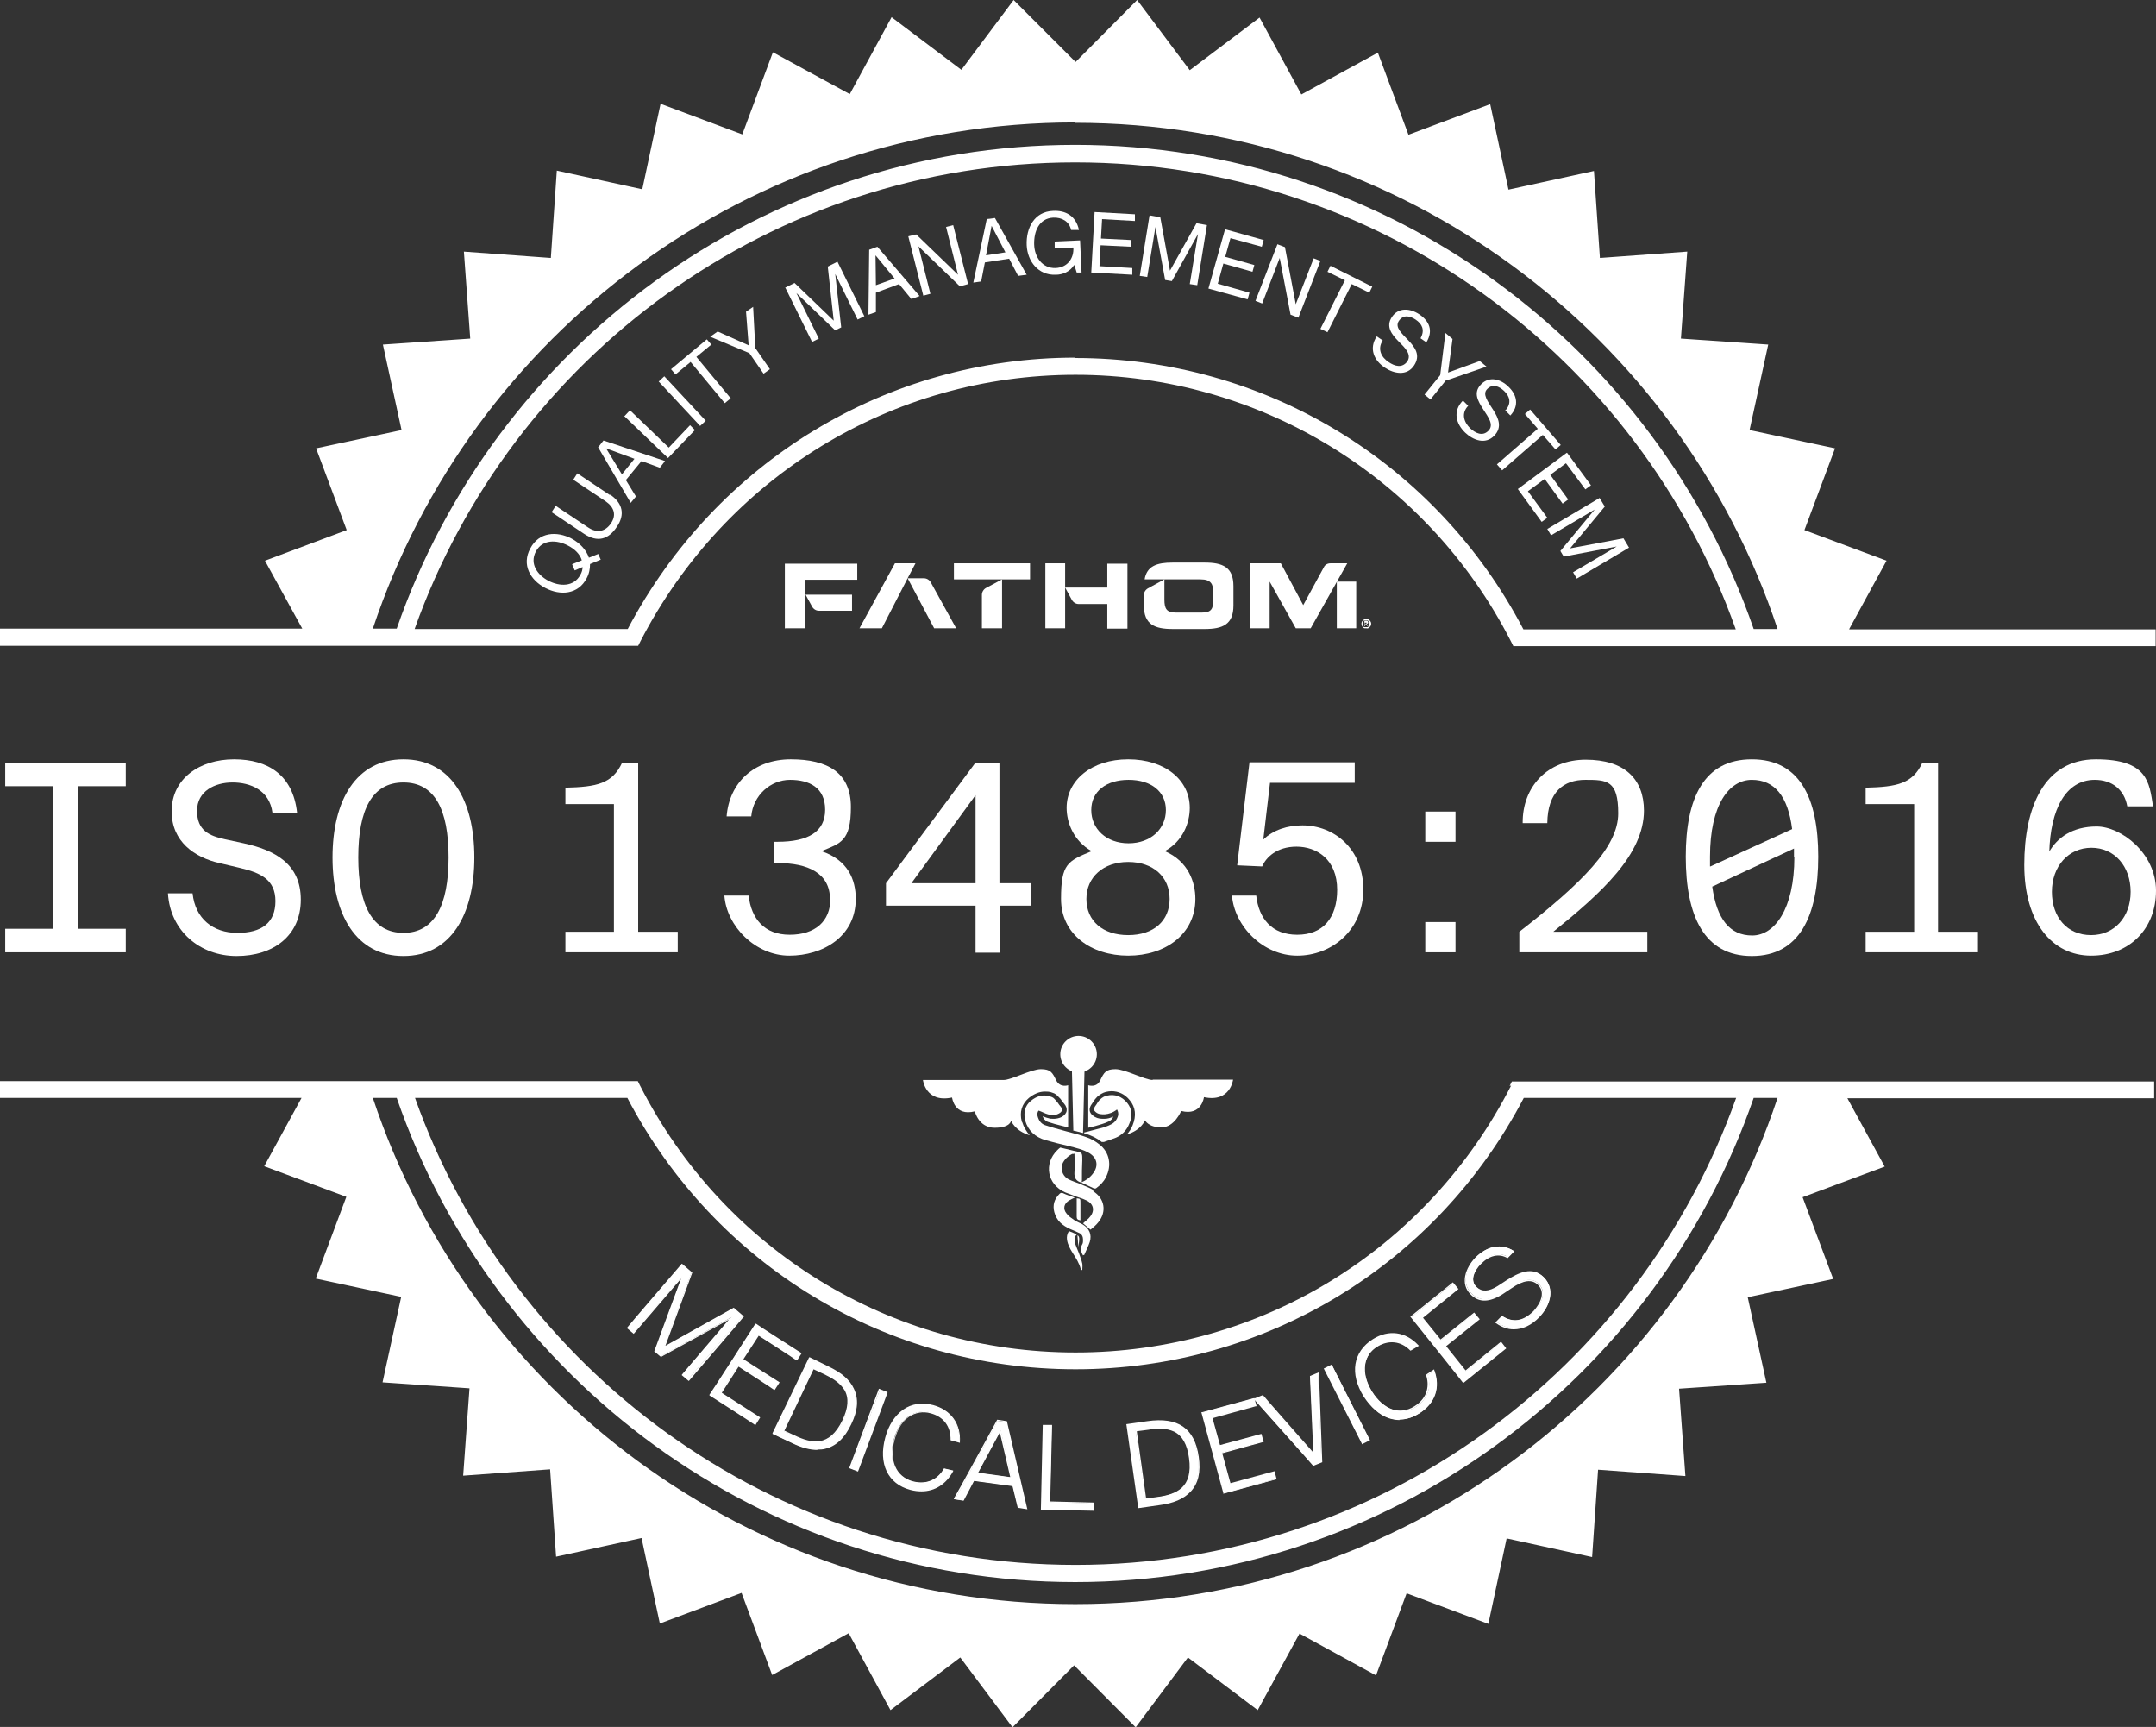 <?xml version="1.0" encoding="UTF-8"?> <svg xmlns="http://www.w3.org/2000/svg" id="a" version="1.1" viewBox="0 0 577.7 462.6"><rect x="0" y="0" width="577.7" height="462.6" fill="#333333" stroke="none"/><defs><style> .st0 { fill: #fff; } </style></defs><path class="st0" d="M495.5,168.5l10-18.3-22-8.2,8.2-21.9-22.9-4.9,5-22.9-23.4-1.6,1.7-23.3-23.4,1.7-1.6-23.3-22.9,5-4.9-22.9-21.9,8.2-8.2-22-20.5,11.2-11.2-20.6-18.7,14.1L304.7,0l-16.5,16.6L271.6,0l-14,18.7-18.7-14.1-11.2,20.6-20.6-11.2-8.2,22-21.9-8.2-4.9,22.9-22.9-5-1.6,23.4-23.3-1.7,1.7,23.3-23.4,1.6,5,22.9-22.9,4.9,8.2,21.9-21.9,8.2,10,18.2H0v4.6h169.6c0,0,1.4,0,1.4,0l.6-1.2c22.8-44.1,67.4-71.4,116.6-71.4s94.2,27.4,116.7,71.5l.6,1.2h172.1v-4.5h-82.1,0ZM288.1,32.9c87.6,0,162,56.8,188.2,135.6h-6.4c-26.1-75.4-97.7-129.7-181.8-129.7s-155.7,54.3-181.8,129.6h-6.4c26.3-78.8,100.6-135.6,188.2-135.6h0ZM288.1,95.8c-50.4,0-96.2,27.8-119.9,72.7h-57.1c25.9-72.8,95.4-125,177-125s151.1,52.3,177,125.1h-56.9c-23.5-44.9-69.4-72.7-120.1-72.7h0Z"></path><path class="st0" d="M404.9,290.8c-22.5,44.1-67.2,71.5-116.7,71.5s-94.2-27.4-116.7-71.5l-.6-1.2H0v4.5h80.8l-10,18.3,22,8.2-8.2,21.9,22.9,4.9-5,22.9,23.3,1.6-1.7,23.4,23.3-1.7,1.6,23.4,22.9-5,4.9,22.9,21.9-8.2,8.2,22,20.5-11.2,11.2,20.6,18.7-14.1,14,18.7,16.5-16.6,16.5,16.6,14-18.7,18.7,14.1,11.2-20.5,20.5,11.2,8.2-22,21.9,8.2,4.9-22.9,22.9,5,1.6-23.4,23.4,1.7-1.7-23.4,23.4-1.6-5-22.9,22.9-4.9-8.2-21.9,22-8.2-10-18.3h82.2v-4.5h-172.1l-.6,1.2h0ZM288.1,429.7c-87.6,0-162-56.8-188.2-135.6h6.4c26.1,75.4,97.7,129.7,181.8,129.7s155.7-54.3,181.8-129.7h6.4c-26.3,78.8-100.6,135.6-188.2,135.6h0ZM465.2,294.1c-25.9,72.8-95.4,125.1-177,125.1s-151.1-52.3-177-125.1h56.9c23.5,44.9,69.4,72.7,120.1,72.7s96.6-27.8,120.1-72.7h56.9Z"></path><path class="st0" d="M263.1,159.4v8.9h5.4v-13.1l-4.3,2.3c-.7.4-1.1,1.1-1.1,1.9h0Z"></path><polygon class="st0" points="255.6 155.2 268.4 155.2 276 155.2 276 150.9 255.6 150.9 255.6 155.2"></polygon><path class="st0" d="M322.8,150.7h-8.6c-4.2,0-6.9.9-7.5,4.5h15c2.8,0,3.4,1.3,3.4,3.5v1.9c0,2.5-.5,3.5-3.1,3.5h-6.9c-2.5,0-3.1-1-3.1-3.5v-2.3h0v-3.1l-4.4,2.4c-.7.4-1.1,1.1-1.1,1.8v2.8c0,5.1,2.9,6.3,7.7,6.3h8.6c4.8,0,7.7-1.2,7.7-6.3v-5.2c0-5.1-2.9-6.3-7.7-6.3h0Z"></path><polygon class="st0" points="239.8 150.9 230.3 168.3 236.3 168.3 243.2 154.9 245.3 150.9 239.8 150.9"></polygon><path class="st0" d="M247.7,154.9h-4.5l7.1,13.4h5.9l-6.8-12.3c-.4-.7-1.1-1.1-1.9-1.1h0Z"></path><rect class="st0" x="358.2" y="155.8" width="5.2" height="12.5"></rect><path class="st0" d="M356.5,150.9c-.8,0-1.5.4-1.8,1.1l-5.5,10.1-6-11.2h-8.2v17.4h5.2v-12.5h0l7,12.5h4l9.8-17.4h-4.5Z"></path><path class="st0" d="M210.4,168.3h5.4v-9.1l1.8,3.3c.4.7,1.1,1.1,1.8,1.1h8.9v-4.3h-12.6v-4h14v-4.3h-19.4v17.4h0Z"></path><polygon class="st0" points="280.1 150.9 280.1 168.3 285.4 168.3 285.4 157.4 285.4 150.9 280.1 150.9"></polygon><path class="st0" d="M296.7,157.4h-11.3l1.8,3.3c.4.7,1.1,1.1,1.8,1.1h7.7v6.6h5.4v-17.4h-5.4v6.6h0Z"></path><path class="st0" d="M364.9,166.6c0-.1.2-.3.3-.4s.2-.2.4-.3.3,0,.5,0,.3,0,.5,0c.1,0,.3.1.4.3.1.1.2.2.3.4s.1.3.1.5,0,.4-.1.5-.2.3-.3.4c-.1.1-.2.2-.4.3s-.3,0-.5,0-.3,0-.5,0c-.1,0-.3-.1-.4-.3-.1-.1-.2-.2-.3-.4,0-.1-.1-.3-.1-.5s0-.3.1-.5ZM365.1,167.5c0,.1.1.2.2.3,0,.1.2.2.3.2s.3,0,.4,0,.3,0,.4,0,.2-.1.3-.2c0-.1.2-.2.2-.3,0-.1,0-.3,0-.4s0-.3,0-.4-.1-.2-.2-.3c0,0-.2-.2-.3-.2s-.3,0-.4,0-.3,0-.4,0-.2.1-.3.2c0,0-.2.2-.2.3,0,.1,0,.3,0,.4s0,.3,0,.4ZM366.1,166.3c.2,0,.3,0,.4.1,0,0,.1.2.1.3s0,.2-.1.3c0,0-.2.1-.3.1l.4.6h-.2l-.4-.6h-.2v.6h-.2v-1.4h.6ZM366,167h.1s0,0,.1,0c0,0,0,0,0,0s0,0,0-.1,0,0,0-.1c0,0,0,0,0,0s0,0-.1,0h-.4v.5h.2Z"></path><path class="st0" d="M161,149.9l-2.9,1.2c0,1.2-.2,2.5-.9,3.8-2.3,4.4-7.1,4.7-11.1,2.6s-6.4-6.2-4-10.6c2.3-4.4,7.1-4.7,11.1-2.6,2.2,1.2,3.9,3,4.6,5.1l2.5-1,.7,1.6h0ZM153.4,151.1l2.5-1c-.5-1.7-2-3.1-3.8-4-2.9-1.5-6.7-1.7-8.5,1.6-1.8,3.4.5,6.4,3.4,7.9s6.7,1.7,8.5-1.6c.4-.7.6-1.4.6-2.1l-2.1.9-.7-1.6h0Z"></path><path class="st0" d="M163.5,132.5c3.4,2.3,4,5.4,1.8,8.6-2.2,3.4-5.2,4.3-8.8,1.9l-8.7-5.8,1.1-1.7,8.7,5.8c2.4,1.6,4.6,1.1,6.1-1.1,1.5-2.2.9-4.3-1.4-5.9l-8.7-5.8,1.1-1.7,8.7,5.8h0Z"></path><path class="st0" d="M160.3,119.8l1.4-1.8,16.5,5.5-1.4,1.8-4.9-1.8-4.2,5.1,2.7,4.4-1.4,1.7-8.8-15h0ZM166.7,127l3.3-4.1-7.6-2.8h0s4.2,6.9,4.2,6.9h0Z"></path><path class="st0" d="M167.4,111.4l1.4-1.5,10.4,10,5.7-6,1.3,1.3-7.2,7.5-11.8-11.3h0Z"></path><path class="st0" d="M176.5,102.2l1.5-1.4,11.1,11.9-1.5,1.4-11.1-11.9Z"></path><path class="st0" d="M185,97l-4,3.3-1.2-1.4,9.6-8,1.2,1.4-4,3.3,9.2,11.1-1.6,1.3-9.2-11.1h0Z"></path><path class="st0" d="M202.5,93.4l3.8,5.5-1.7,1.2-3.8-5.5-10.5-4.4,2-1.4,8.3,3.7-.7-9,1.9-1.3.6,11.3h0Z"></path><path class="st0" d="M210.3,77.1l2.6-1.3,10.5,10.1-1.6-14.5,2.6-1.3,7.2,14.6-1.8.9-6-12.2h0s1.6,14.3,1.6,14.3l-1.6.8-10.4-10h0s6,12.2,6,12.2l-1.8.9-7.2-14.6h0Z"></path><path class="st0" d="M232.9,66.9l2.2-.8,11.3,13.2-2.2.8-3.3-4-6.2,2.3v5.2s-2,.7-2,.7l.2-17.4h0ZM234.7,76.4l5-1.8-5.1-6.2h0s.1,8.1.1,8.1h0Z"></path><path class="st0" d="M243.4,63.3l2.1-.5,11.2,10.8h0l-3.2-12.8,1.9-.5,4,15.8-2.2.6-11.1-10.7h0l3.2,12.7-1.9.5-4-15.8h0Z"></path><path class="st0" d="M264.3,58.7l2.3-.3,8.5,15.2-2.3.3-2.4-4.6-6.5,1-1,5.1-2.1.3,3.6-17h0ZM264.2,68.4l5.2-.8-3.7-7.1h0l-1.5,7.9h0Z"></path><path class="st0" d="M287.8,71c-1.1,1.8-3.1,2.6-4.9,2.6-4.7.2-7.6-3.6-7.8-7.9-.2-4.7,2.1-9,7-9.2,3.4-.2,6.2,1.3,7,5.1h-2.1c-.5-2.3-2.5-3.4-4.8-3.3-3.8.2-5.2,3.7-5.1,7.2.1,3.4,2.2,6.4,5.7,6.3,3.2-.1,5-2.6,4.8-5.5l-5,.2v-1.8c0,0,6.8-.3,6.8-.3l.4,8.6h-1.3c0,0-.6-1.9-.6-1.9Z"></path><path class="st0" d="M293.3,56.8l10.8.6v1.8c-.1,0-8.8-.5-8.8-.5l-.3,5.2,8.1.4v1.8c-.1,0-8.2-.4-8.2-.4l-.3,5.6,8.8.5v1.8c-.1,0-11-.6-11-.6l.9-16.3h0Z"></path><path class="st0" d="M308.1,57.7l2.8.5,2.6,14.3,7.1-12.7,2.8.5-2.6,16.1-2-.3,2.2-13.4h0l-7,12.6-1.8-.3-2.6-14.2h0l-2.2,13.4-2-.3,2.6-16.1h0Z"></path><path class="st0" d="M328.2,61.4l10.4,2.9-.5,1.8-8.4-2.3-1.4,5,7.8,2.2-.5,1.8-7.8-2.2-1.5,5.4,8.5,2.4-.5,1.8-10.5-2.9,4.4-15.7h0Z"></path><path class="st0" d="M342.2,65.4l2.1.8,2.9,15.3h0s4.8-12.3,4.8-12.3l1.8.7-5.9,15.2-2.1-.8-2.9-15.2h0s-4.7,12.2-4.7,12.2l-1.8-.7,5.9-15.2h0Z"></path><path class="st0" d="M360.4,75.1l-4.7-2.3.8-1.6,11.2,5.6-.8,1.6-4.7-2.3-6.5,12.9-1.9-.9,6.5-12.9h0Z"></path><path class="st0" d="M380.7,90.5c1.1-2.1.4-3.7-1.4-4.9-1.5-1-3.3-1.4-4.5.4-1.1,1.7.8,3.3,2.6,5.2,1.8,1.9,3.3,4,1.5,6.7-1.9,2.9-5.4,2.2-7.8.6-2.9-1.9-4.4-5.1-2.2-8.4l1.6,1.1c-1.5,2.3-.4,4.5,1.6,5.8,1.6,1.1,3.6,1.7,5-.2,1.2-1.9-.6-3.6-2.4-5.4s-3.4-3.9-1.8-6.4c1.8-2.8,5-2.4,7.4-.8,2.7,1.8,3.8,4.4,1.9,7.5l-1.6-1.1h0Z"></path><path class="st0" d="M387.5,101.8l-4.2,5.2-1.6-1.3,4.2-5.2,1.4-11.3,1.9,1.6-1.2,9,8.5-3.1,1.8,1.5-10.7,3.7h0Z"></path><path class="st0" d="M403.5,109.8c1.5-1.8,1.1-3.6-.5-5.1-1.3-1.2-3-2-4.5-.5-1.4,1.4.2,3.4,1.6,5.6,1.4,2.2,2.5,4.6.3,6.9-2.4,2.5-5.7,1.2-7.8-.8-2.5-2.4-3.4-5.8-.6-8.6l1.4,1.4c-1.9,2-1.2,4.3.5,6,1.4,1.3,3.3,2.3,4.9.7,1.6-1.6,0-3.6-1.4-5.8-1.4-2.2-2.7-4.4-.6-6.6,2.3-2.4,5.4-1.4,7.4.6,2.3,2.2,2.9,5.1.5,7.7l-1.4-1.4h0Z"></path><path class="st0" d="M412,114.8l-3.4-3.9,1.4-1.2,8.2,9.5-1.4,1.2-3.4-3.9-10.9,9.5-1.4-1.6,10.9-9.5h0Z"></path><path class="st0" d="M419.9,121.3l6.4,8.7-1.5,1.1-5.2-7-4.2,3.1,4.8,6.6-1.5,1.1-4.8-6.6-4.5,3.3,5.2,7.1-1.5,1.1-6.4-8.8,13.1-9.7h0Z"></path><path class="st0" d="M428.5,133.2l1.5,2.5-9.3,11.2,14.3-2.7,1.5,2.5-14,8.3-1-1.7,11.7-6.9h0s-14.2,2.7-14.2,2.7l-.9-1.5,9.2-11.1h0s-11.7,6.9-11.7,6.9l-1-1.7,14-8.3h0Z"></path><path class="st0" d="M183.1,341.6l-13.3,15.4-1.6-1.4,14.6-16.9,2.5,2.2-7.4,20,18.6-10.4,2.5,2.1-14.6,16.9-1.6-1.3,13.3-15.4-19,10.5-1.6-1.4,7.5-20.4h0Z"></path><path class="st0" d="M184.5,369.9l-1.9-1.6h.1c0-.1,12.6-14.8,12.6-14.8l-18.2,10-1.8-1.5h0c0-.1,7.2-19.5,7.2-19.5l-12.7,14.8-1.9-1.6h.1c0-.1,14.7-17.2,14.7-17.2l2.8,2.4h0c0,.1-7.2,19.6-7.2,19.6l18.3-10.2,2.8,2.4h-.1c0,.1-14.7,17.2-14.7,17.2h0ZM183.2,368.2l1.3,1.1,14.3-16.6-2.2-1.9-19,10.5,7.6-20.3-2.3-2-14.3,16.6,1.3,1.1,13.9-16.1-7.9,21.3,1.4,1.2,19.9-10.9-13.9,16.1h0Z"></path><path class="st0" d="M214.5,362.6l-1,1.6-10.3-6.6-4.3,6.6,9.7,6.2-1.1,1.6-9.7-6.2-4.7,7.3,10.3,6.6-1,1.6-12.1-7.7,12.1-18.8,12.1,7.7h0Z"></path><path class="st0" d="M202.5,381.7h-.2c0-.1-12.2-7.9-12.2-7.9v-.2c.1,0,12.3-19,12.3-19h.2c0,.1,12.2,7.9,12.2,7.9l-1.2,1.9h-.2c0-.1-10.1-6.6-10.1-6.6l-4.1,6.3,9.7,6.2-1.3,2h-.2c0-.1-9.5-6.2-9.5-6.2l-4.5,7,10.3,6.6-1.2,1.9h0ZM190.7,373.6l11.7,7.5.8-1.3-10.3-6.6,4.9-7.6h.2c0,.1,9.5,6.2,9.5,6.2l.8-1.3-9.7-6.2,4.5-7h.2c0,.1,10.1,6.6,10.1,6.6l.8-1.3-11.7-7.5-11.9,18.5h0Z"></path><path class="st0" d="M227.8,381.5c-3.7,7.8-9.3,7.9-15.7,4.9l-4.9-2.3,9.6-20.1,4.9,2.3c6.4,3.1,9.8,7.6,6.1,15.3h0ZM217.9,366.5l-8,16.8,3,1.4c4.6,2.2,9.4,3.4,13-4.1,3.6-7.5-.4-10.5-5-12.7l-3-1.4h0Z"></path><path class="st0" d="M219,388.4c-2,0-4.3-.6-6.9-1.9l-5.1-2.4v-.2c0,0,9.8-20.3,9.8-20.3h.2c0,0,4.9,2.4,4.9,2.4,3.6,1.7,5.8,3.6,6.9,6,1.3,2.7,1.1,5.8-.7,9.5-1.8,3.8-4.1,5.9-7,6.6-.7.2-1.4.2-2.1.2h0ZM207.5,384l4.7,2.2c3.5,1.7,6.3,2.2,8.8,1.6,2.8-.7,5-2.8,6.7-6.4h.2c0,0-.2,0-.2,0,1.7-3.6,2-6.6.7-9.2-1.1-2.2-3.3-4.1-6.8-5.8l-4.7-2.2-9.5,19.8ZM218.7,386.5c-1.9,0-3.9-.7-5.9-1.7l-3.1-1.5v-.2c0,0,8.2-16.9,8.2-16.9l3.1,1.5c2.1,1,4.4,2.3,5.6,4.4,1.3,2.2,1.1,5-.6,8.5-2.1,4.4-4.6,5.9-7.4,5.9h0ZM210.1,383.2l2.8,1.3c4.6,2.2,9.3,3.2,12.8-4,1.6-3.3,1.8-6,.6-8.1-1.2-2-3.4-3.3-5.5-4.3l-2.8-1.3-7.8,16.4h0Z"></path><path class="st0" d="M227.9,393.3l7.8-20.9,1.9.7-7.8,20.9-1.9-.7Z"></path><path class="st0" d="M229.9,394.2l-2.3-.9v-.2c0,0,7.9-21.1,7.9-21.1l2.3.9v.2c0,0-7.9,21.1-7.9,21.1ZM228.1,393.1l1.6.6,7.6-20.6-1.6-.6-7.6,20.6Z"></path><path class="st0" d="M244,398.9c-6.2-1.7-8.3-7.2-6.6-13.8,1.8-6.6,6.5-10.2,12.7-8.5,4.9,1.3,7.2,5.1,7,9.7l-2.1-.6c.1-3.8-2.2-6.4-5.5-7.3-4.2-1.1-8.4,1.3-10,7.2-1.6,5.7.6,10.1,5,11.3,4.1,1.1,7.1-.9,8.5-3.5l2.1.6c-2.1,4.1-6,6.2-11.1,4.9h0Z"></path><path class="st0" d="M246.9,399.5c-.9,0-1.9-.1-3-.4h0c-6-1.6-8.6-7-6.7-14,.9-3.4,2.6-5.9,4.8-7.5,2.3-1.6,5.1-2,8.1-1.2,4.7,1.3,7.4,5,7.1,9.9v.2l-2.5-.7h0c.1-3.7-1.9-6.3-5.3-7.2-2.1-.6-4.1-.2-5.8.9-1.8,1.2-3.2,3.4-3.9,6.2-1.5,5.5.4,9.9,4.9,11.1,4.2,1.1,7-1,8.3-3.4h0c0-.1,2.5.5,2.5.5v.2c-1.9,3.5-4.9,5.4-8.5,5.4h0ZM244.1,398.7c4.6,1.3,8.5-.4,10.8-4.5l-1.7-.5c-1.3,2.5-4.3,4.6-8.6,3.5-4.7-1.3-6.7-5.8-5.1-11.5.8-2.9,2.2-5.1,4.1-6.4,1.8-1.2,3.9-1.6,6.1-1,3.5,1,5.6,3.8,5.6,7.3l1.7.5c.2-4.6-2.4-8.1-6.8-9.3-2.9-.8-5.6-.4-7.8,1.1-2.1,1.5-3.7,4-4.6,7.3-1.8,6.8.6,12,6.4,13.5h0Z"></path><path class="st0" d="M269.6,380.8l5.4,23.3-2.2-.3-1.4-5.8-10.5-1.4-2.8,5.3-2.2-.3,11.4-21,2.3.3h0ZM271,395.9l-2.9-12.8-6.2,11.5,9.1,1.2h0Z"></path><path class="st0" d="M275.3,404.3l-2.6-.4-1.4-5.8-10.3-1.4-2.8,5.3-2.6-.4v-.2c.1,0,11.6-21.1,11.6-21.1l2.6.4,5.5,23.7h0ZM272.9,403.6l1.8.2-5.3-22.9-2-.3-11.2,20.6,1.8.2,2.8-5.3,10.8,1.5,1.4,5.8h0ZM271.2,396.2l-9.6-1.3v-.2c.1,0,6.5-12,6.5-12l3.1,13.5ZM262.2,394.5l8.5,1.2-2.8-12-5.8,10.8h0Z"></path><path class="st0" d="M293.1,402.6v1.9s-13.9-.3-13.9-.3l.5-22.3h2.1s-.5,20.5-.5,20.5l11.8.3h0Z"></path><path class="st0" d="M293.2,404.7l-14.3-.3.5-22.7h2.5c0,0-.5,20.5-.5,20.5l11.8.3v2.3s0,0,0,0ZM279.4,404l13.5.3v-1.5s-11.8-.3-11.8-.3l.5-20.4h-1.7s-.5,21.9-.5,21.9h0Z"></path><path class="st0" d="M321,390.2c1.2,8.5-3.4,11.8-10.4,12.8l-5.4.8-3.1-22.1,5.4-.8c7-1,12.4.9,13.5,9.4h0ZM304.3,383.2l2.6,18.4,3.3-.5c5-.7,9.7-2.4,8.6-10.6-1.1-8.2-6.1-8.5-11.2-7.8l-3.3.5h0Z"></path><path class="st0" d="M305,404l-3.2-22.5,5.6-.8c8.3-1.2,12.7,1.9,13.8,9.5.6,4.1-.1,7.2-2.2,9.4-1.8,1.9-4.5,3.1-8.4,3.6l-5.6.8h0ZM302.3,381.8l3.1,21.7,5.2-.7c3.8-.5,6.5-1.7,8.2-3.5,2-2.1,2.6-5,2.1-9-1-7.4-5.3-10.3-13.3-9.2l-5.2.7ZM306.8,401.8l-2.6-18.8,3.5-.5c2.3-.3,5-.5,7.2.6s3.7,3.6,4.2,7.4c1.2,8.3-3.5,10.1-8.8,10.8l-3.5.5ZM304.6,383.4l2.5,18,3.1-.4c5-.7,9.5-2.5,8.4-10.4-.5-3.7-1.8-6-4-7.1-2.1-1-4.7-.9-6.9-.5l-3.1.4h0Z"></path><path class="st0" d="M335.9,374.7l.5,1.8-11.8,3.2,2.1,7.6,11.1-3,.5,1.9-11.1,3,2.3,8.4,11.8-3.2.5,1.8-13.8,3.8-5.8-21.6,13.8-3.8h0Z"></path><path class="st0" d="M327.8,400.2v-.2s-5.9-21.7-5.9-21.7h.2s14-3.8,14-3.8l.6,2.2h-.2s-11.6,3.2-11.6,3.2l2,7.2,11.1-3,.6,2.2h-.2s-10.9,3-10.9,3l2.2,8,11.8-3.2.6,2.2h-.2s-14,3.8-14,3.8h0ZM322.4,378.6l5.7,21.2,13.5-3.6-.4-1.5-11.8,3.2v-.2s-2.4-8.6-2.4-8.6h.2s10.9-3,10.9-3l-.4-1.5-11.1,3-2.2-8h.2s11.6-3.2,11.6-3.2l-.4-1.5-13.5,3.6h0Z"></path><path class="st0" d="M352.1,389.6l-1-20.9,2.1-.8.9,23.7-2.2.9-15.8-17.7,2.1-.9,13.9,15.7Z"></path><path class="st0" d="M351.9,392.7h0c0-.1-16-18-16-18l2.5-1h0c0,.1,13.5,15.4,13.5,15.4l-.9-20.5,2.4-1,.9,24.1-2.5,1h0ZM336.5,374.8l15.5,17.4,2-.8-.9-23.3-1.7.7,1,21.3-.4-.4-13.8-15.6-1.7.7h0Z"></path><path class="st0" d="M365,386.6l-10-20,1.9-.9,10,20-1.9.9h0Z"></path><path class="st0" d="M364.9,386.9v-.2c0,0-10.2-20.1-10.2-20.1l2.2-1.1v.2c0,0,10.2,20.1,10.2,20.1l-2.2,1.1h0ZM355.3,366.7l9.8,19.6,1.5-.8-9.8-19.6-1.5.8Z"></path><path class="st0" d="M380.1,378.7c-5.4,3.4-11,1.1-14.5-4.6-3.6-5.8-3-11.7,2.4-15.1,4.3-2.7,8.7-1.8,11.9,1.5l-1.8,1.1c-2.7-2.7-6.2-2.8-9-1-3.7,2.3-4.8,7-1.5,12.2,3.1,5,7.8,6.5,11.7,4.1,3.6-2.3,4.2-5.8,3.2-8.6l1.8-1.1c1.5,4.3.4,8.6-4,11.4h0Z"></path><path class="st0" d="M375,380.4c-1,0-1.9-.2-2.9-.5-2.5-.9-4.8-2.9-6.7-5.8-3.8-6.1-2.9-12,2.5-15.4,4.2-2.6,8.7-2,12.1,1.6l.2.2-2.2,1.3h-.1c-2.5-2.6-5.8-2.9-8.8-1.1-1.9,1.1-3,2.8-3.3,4.9-.3,2.2.3,4.6,1.8,7.1,1.5,2.4,3.4,4.1,5.4,4.8,2,.7,4.1.4,6-.8,3.7-2.3,4-5.8,3.1-8.4h0c0-.1,2.2-1.5,2.2-1.5v.2c1.8,4.7.2,9-4,11.6h0c-1.7,1.1-3.5,1.6-5.3,1.6h0ZM373.2,357.6c-1.7,0-3.4.5-5,1.5-5.1,3.2-6,8.9-2.4,14.8,1.8,2.9,4,4.8,6.5,5.6,2.5.9,5.2.5,7.8-1.1h0c4.1-2.5,5.5-6.5,4-11l-1.5.9c.9,2.7.5,6.3-3.4,8.7-2,1.2-4.2,1.5-6.3.8-2.1-.7-4.1-2.4-5.6-4.9-1.6-2.5-2.2-5.1-1.9-7.3.3-2.2,1.5-4,3.5-5.2,3.1-1.9,6.6-1.6,9.2.9l1.5-.9c-1.9-1.9-4.1-2.9-6.4-2.9h0Z"></path><path class="st0" d="M389.2,343.8l1.2,1.5-9.5,7.7,5,6.1,9-7.2,1.2,1.5-9,7.2,5.5,6.8,9.5-7.7,1.2,1.5-11.1,9-14-17.4,11.1-9h0Z"></path><path class="st0" d="M392.1,370.4h-.1c0-.1-14.1-17.7-14.1-17.7l11.4-9.2,1.5,1.8-9.5,7.7,4.7,5.8,9-7.2,1.5,1.8-9,7.2,5.2,6.5,9.5-7.7,1.4,1.8-11.4,9.2h0ZM378.4,352.8l13.8,17.1,10.8-8.8-1-1.2-9.5,7.7-5.7-7.1,9-7.2-1-1.2-9,7.2-5.2-6.4,9.5-7.7-1-1.2-10.8,8.8h0Z"></path><path class="st0" d="M405.6,335.2l-1.5,1.5c-2.4-1.3-5-.7-7.3,1.7-1.6,1.6-3.2,4.5-1.1,6.5,1.6,1.6,3.7,1.1,5.8-.3l2.3-1.5c2.8-1.8,6.7-3.9,9.8-1,3,3,1.9,7.4-1.1,10.5-3.9,4-8.3,4-11.5,1.5l1.5-1.5c3.1,1.9,6,1.3,8.5-1.3,1.7-1.7,3.7-5,1.3-7.4-2-1.9-4.7-.9-7.4.9l-2.4,1.6c-2.5,1.6-5.6,2.7-8.2.1-2.9-2.9-1.3-7.1,1.2-9.7,3.1-3.1,6.8-3.8,10.1-1.7h0Z"></path><path class="st0" d="M405.6,356.1c-1.7,0-3.3-.6-4.8-1.7h-.2c0-.1,1.8-1.9,1.8-1.9h.1c2.9,1.9,5.6,1.4,8.3-1.2.4-.4,4.1-4.4,1.3-7.1-1.6-1.6-3.9-1.3-7.1.9l-2.4,1.6c-3.5,2.2-6.3,2.3-8.5.1-3-2.9-1.4-7.2,1.2-9.9,3.2-3.2,7-3.9,10.3-1.8h.2c0,.1-1.8,1.9-1.8,1.9h-.1c-2.3-1.3-4.8-.7-7.1,1.6-.9.9-1.6,2-1.9,3-.4,1.3-.1,2.4.8,3.2,1.4,1.3,3.2,1.2,5.6-.3l2.3-1.5c3.3-2.1,7-3.9,10-.9,3.3,3.2,1.7,7.8-1.1,10.7-2.1,2.2-4.5,3.3-6.9,3.3h0ZM401.2,354.2c3.4,2.5,7.6,1.9,11-1.6,2.7-2.8,4.2-7.1,1.1-10.2-2.8-2.7-6.4-1-9.5,1l-2.3,1.5c-2.5,1.6-4.6,1.8-6.1.3-1-1-1.3-2.2-.9-3.6.3-1.1,1-2.2,2-3.2,2.4-2.4,5-3.1,7.4-1.8l1.2-1.3c-3.1-1.9-6.7-1.2-9.6,1.8-2.5,2.6-4,6.6-1.2,9.4,2.1,2,4.6,2,8-.2l2.4-1.6c3.4-2.2,5.9-2.5,7.6-.8,2.3,2.3.7,5.5-1.3,7.6-2.7,2.7-5.7,3.2-8.6,1.4l-1.2,1.3h0Z"></path><path class="st0" d="M1.4,204.3h32.3v6.3h-12.8v38.2h12.8v6.3H1.4v-6.3h12.8v-38.2H1.4v-6.3Z"></path><path class="st0" d="M46,217.3c0-8.8,7.6-13.9,16.7-13.9s15.8,4.2,16.9,14.3h-6.6c-.8-6.1-6-8.1-10.7-8.1s-9.5,2.3-9.5,7.6,3.3,6.7,7.4,7.6l5.1,1.1c8.2,1.8,15.3,5.4,15.3,15.1s-7.4,15.1-17.2,15.1-17.8-6.7-18.4-16.8h6.6c.7,6.8,5.5,10.6,12,10.6s10.2-2.7,10.2-8.5-4-7.6-9.5-8.9l-5.5-1.3c-6.7-1.5-12.8-5.8-12.8-13.8h0Z"></path><path class="st0" d="M127.1,229.7c0,15.3-6.3,26.4-19,26.4s-19-11.1-19-26.4,6.3-26.3,19-26.3,19,10.9,19,26.3ZM96,229.7c0,12.8,3.8,20.2,12.1,20.2s12.1-7.4,12.1-20.2-3.7-20.1-12.1-20.1-12.1,7.3-12.1,20.1Z"></path><path class="st0" d="M171,204.3v45.3h10.6v5.5h-30.1v-5.5h13v-34.2h-13v-4.4c8.5-.2,12.6-1.1,15.2-6.7h4.2Z"></path><path class="st0" d="M222.4,240.9c0-7.1-6.1-9.7-13.9-9.7h-1v-5.7h.8c8.3,0,12.8-2.7,12.8-8.6s-4.2-8-9.4-8-9.9,4.1-10.4,9.8h-6.6c.7-9,7.3-15.3,17.2-15.3s16.1,3.6,16.1,12.8-2.8,9.7-7.9,11.8c7.1,2.4,9.2,7.6,9.2,12.8,0,10.1-8.8,15.2-17.8,15.2s-16.8-7.8-17.4-16.1h6.5c.7,6.2,4.2,10.5,11,10.5s10.9-3.6,10.9-9.6h0Z"></path><path class="st0" d="M276.4,242.6h-8.5v12.6h-6.5v-12.6h-24v-6l23.9-32.2h6.5v32.2h8.5v6h0ZM244.2,236.6h17.2v-23.6l-17.2,23.6h0Z"></path><path class="st0" d="M318.8,216.4c0,4.1-1.9,9-6.7,11.6,6.3,2.7,8.2,8.3,8.2,12.8,0,9.5-8.1,15.2-18,15.2s-18-5.7-18-15.2,1.8-10.1,8.2-12.8c-4.8-2.7-6.7-7.6-6.7-11.6,0-7.4,6.7-13,16.5-13s16.5,5.5,16.5,13ZM291.1,240.8c0,5.9,4.4,9.7,11.2,9.7s11.1-3.8,11.1-9.7-4.4-9.9-11.1-9.9-11.2,4.1-11.2,9.9ZM302.4,208.9c-6,0-10,3.1-10,8.1s4,8.9,10,8.9,10-3.9,10-8.9-4-8.1-10-8.1Z"></path><path class="st0" d="M358.3,238.4c0-8.3-5.6-11.6-10.9-11.6s-8.2,2.9-9.2,5.3l-6.7-.3,3.3-27.6h28.2v5.5h-22.7l-1.8,15.2c2.7-2.6,6.5-3.8,10.5-3.8,8.4,0,16.3,6.2,16.3,17.2s-8.6,17.7-17.7,17.7-16.8-7.8-17.5-16.1h6.5c.7,6.2,4.2,10.5,11,10.5s10.7-4.4,10.7-12.1h0Z"></path><path class="st0" d="M381.9,225.5v-8.1h8.1v8.1h-8.1ZM381.9,255.1v-8.1h8.1v8.1h-8.1Z"></path><path class="st0" d="M440.5,217.1c0,11.8-11.4,22.1-24.3,32.5h25.2v5.5h-34.3v-5.5c17-13.2,26.5-22.8,26.5-31.7s-3-9-8.8-9-10.1,3.2-10.2,11.6h-6.6c-.1-9.7,6.6-17,16.9-17s15.6,5.1,15.6,13.7h0Z"></path><path class="st0" d="M451.7,229.5c0-15.8,4.9-26.1,17.7-26.1s17.8,10.3,17.8,26.1-5,26.6-17.8,26.6-17.7-10.8-17.7-26.6ZM458.3,232.1l21.9-10c-1.1-8.8-4.7-13.2-10.8-13.2s-11.2,6.7-11.2,20.6,0,1.8,0,2.6h0ZM480.7,229.5c0-.8,0-1.5,0-2.2l-21.9,10.2c1.2,8.7,4.7,13.1,10.7,13.1s11.3-7.1,11.3-21Z"></path><path class="st0" d="M519.3,204.3v45.3h10.7v5.5h-30.1v-5.5h13v-34.2h-13v-4.4c8.5-.2,12.6-1.1,15.2-6.7h4.2Z"></path><path class="st0" d="M549,228.3c2.2-3.9,6.3-6.9,12.8-6.9s15.9,7.1,15.9,17.2-7,17.4-17.4,17.4-17.9-8.9-17.9-24.3,5.3-28.3,19.2-28.3,14.3,6.2,15.3,12.6h-6.9c-.8-4.5-4.1-7.1-8.7-7.1-7.8,0-11.9,7.9-12.2,19.4h0ZM560.3,250.5c6.2,0,10.6-4.8,10.6-11.6s-4.3-11.8-10.5-11.8-10.6,5-10.6,11.8,4.1,11.6,10.5,11.6Z"></path><path class="st0" d="M290.7,286.4l-1.7-.2-1.8-.3.4,17c0,0,.1,0,.2,0,.8.2,1.6.4,2.4.6l.4-17.2h0Z"></path><path class="st0" d="M273.8,300.5c-.7-2.6,0-4.8,1.9-6.4,1.4-1.1,2.8-1.7,4.3-1.7s1.6.2,2.5.5c.6.3,1,.8,1.4,1.2,0,0,.1.1.2.2.2.3.4.5.6.8.1.2.3.4.4.5.6.7.8,1.4.7,2s-.6,1.2-1.3,1.6c-.6.3-1.4.5-2.1.5s-1,0-1.6-.2c-.5-.1-.9-.3-1.4-.5.2.8.7,1.2,1.3,1.5,1.2.4,2.6.8,3.9,1.1.5.1,1.1.3,1.6.4v-11.3s-2.1.8-3.2-1.3c-1-2.1-1.5-3-4.1-3s-7.9,2.9-10,2.9h-21.6s.7,6.2,7.8,4.7c0,0,.6,5.1,6.1,3.7,0,0,1,4.4,5.3,4.4s4.4-1.9,4.4-1.9c0,0,1.1,2.8,5,3.9-.9-1-1.6-2.2-2-3.5h0Z"></path><path class="st0" d="M308.9,289.3c-2.1,0-7.4-2.9-10-2.9s-3.1.9-4.1,3c-1,2.1-3.2,1.3-3.2,1.3v11.4s0,0,0,0c1.3-.3,2.5-.6,3.7-1,0,0,0,0,0,0,.6-.2,1.2-.4,1.8-.7.6-.3,1-.7,1.2-1.3-.8.4-1.6.6-2.4.6-.2,0-.3,0-.5,0-1,0-1.9-.3-2.6-.9-1-.8-1.1-1.9-.3-3,.1-.2.3-.4.4-.6.3-.5.7-1,1.1-1.4.7-.6,1.5-1.1,2.3-1.3.5-.1,1-.2,1.5-.2,1.9,0,3.6.8,4.9,2.4,1.6,1.9,1.8,4.2.8,6.7-.4,1-.9,1.8-1.6,2.5,3.9-1.1,4.9-3.8,4.9-3.8,0,0,.9,1.9,4.4,1.9s5.3-4.4,5.3-4.4c5.5,1.4,6.1-3.7,6.1-3.7,7.1,1.5,7.8-4.7,7.8-4.7h-21.6Z"></path><path class="st0" d="M290.2,336.3c-.6-1-.8-2-.2-3,.2-.3.2-.8.2-1.2,0-.8-.3-1.5-1-1.8-.8-.4-1.6-.7-2.5-1.1-2-.9-3.6-2.2-4.2-4.5-.5-1.9,0-3.5,1.4-4.9.3-.3.5-.3.9-.2,1,.5,2.1.8,3.2,1.2-.5.2-1,.5-1.4.7-1.5.8-1.9,2.3-.8,3.6.5.7,1.3,1.2,2,1.7.7.5,1.6.8,2.3,1.2,1.8,1.1,2.5,2.7,1.9,4.7-.4,1.2-1,2.3-1.5,3.5,0,0-.2,0-.2,0h0Z"></path><path class="st0" d="M286.5,329.8c.7.3,1.3.5,2,.9-.8.8-.6,1.6-.4,2.5.3.9.7,1.7,1,2.5.3.9.7,1.8.9,2.8.1.5,0,1.1,0,1.7,0,0-.1,0-.2,0,0,0-.1-.1-.2-.2-.4-1.6-1.3-3-2.2-4.4-.7-1.1-1.3-2.2-1.5-3.5-.1-.8,0-1.5.5-2.3Z"></path><path class="st0" d="M289.5,326.9c-.8-.1-1-.4-1-1,0-1.6,0-3.3,0-4.9,1,.1,1,.1,1,1.2,0,1.6,0,3.1,0,4.8h0Z"></path><path class="st0" d="M288.9,334c0-1-.1-2-.2-3.1.6.3.6,1,.2,3.1Z"></path><circle class="st0" cx="289" cy="282.4" r="4.9"></circle><path class="st0" d="M290.4,303.4c1.8-.5,3.5-.9,5.3-1.4.7-.2,1.4-.5,2-.8,1-.5,1.6-1.3,1.9-2.4.1-.5,0-1.1-.3-1.6-1,.8-2.1,1.2-3.3,1.3-.9,0-1.7,0-2.4-.6-.6-.5-.6-.9-.2-1.5.5-.6.8-1.4,1.4-1.9.5-.5,1.2-.9,1.8-1,2.1-.5,4,.2,5.4,1.9,1.4,1.7,1.5,3.6.6,5.6-.7,1.8-2,3.1-3.7,3.8-1,.4-2,.7-3.1,1.1-.2,0-.5,0-.6,0-1.4-1.1-2.9-1.8-4.6-2.3,0,0-.1,0-.2-.2h0Z"></path><path class="st0" d="M289.8,316.7c1.2-.5,2.3-1.3,3.1-2.4,1.5-2,1.1-4.1-1-5.4-1.7-1-3.6-1.4-5.5-1.9-2.1-.5-4.2-1-6.3-1.6-2.7-.8-4.6-2.5-5.4-5.2-.5-2.1-.1-4,1.5-5.3,1.7-1.4,3.6-1.9,5.7-1,.5.2.8.7,1.2,1.1.4.4.6.9,1,1.3.7.8.6,1.5-.4,2-.9.5-1.9.5-2.9.2-.8-.2-1.6-.7-2.5-1-.3.3-.4.9-.3,1.4.3,1.2.9,2.1,2,2.5,1.8.6,3.7,1.1,5.5,1.6,1.9.5,3.9,1,5.8,1.7,1.1.4,2.2,1,3.2,1.8,2.8,2.1,3.5,5.7,1.8,8.9-.6,1.2-1.5,2.1-2.6,2.9-.1.1-.5.1-.7,0-1.1-.5-2.3-1.1-3.4-1.6h0s0,0,0,0Z"></path><path class="st0" d="M289.8,316.7h0s0,0,0,0h0Z"></path><path class="st0" d="M293,318.8c-1.1-.7-2.4-1.1-3.7-1.7-1-.4-2-.7-3-1.2-1.3-.7-2-2.1-1.8-3.5.2-1.3,1.4-2.6,2.8-3.3h0s0,0,.2,0c0,0,0,0,.1,0,0,0,.2,0,.3-.1,0,1.6.2,3.3,0,5-.1,1.5.4,2.4,1.9,2.8,0-.2.1-.4.1-.6,0-1.8,0-3.6.1-5.4,0-1.6,0-2-.9-2.2h0l-5-1.2h0c-.3.2-.5.4-.8.7-3.7,3.6-2.7,9.2,2.1,11.3.7.3,1.4.5,2.1.8,1.2.5,2.5.8,3.7,1.4,1.8.9,2.2,2.7.9,4.3-.5.7-1.3,1.2-1.9,1.8.6.5,1.2,1,2,1.7.7-.6,1.5-1.2,2.1-2,2.3-2.8,1.7-6.4-1.4-8.3h0Z"></path></svg> 